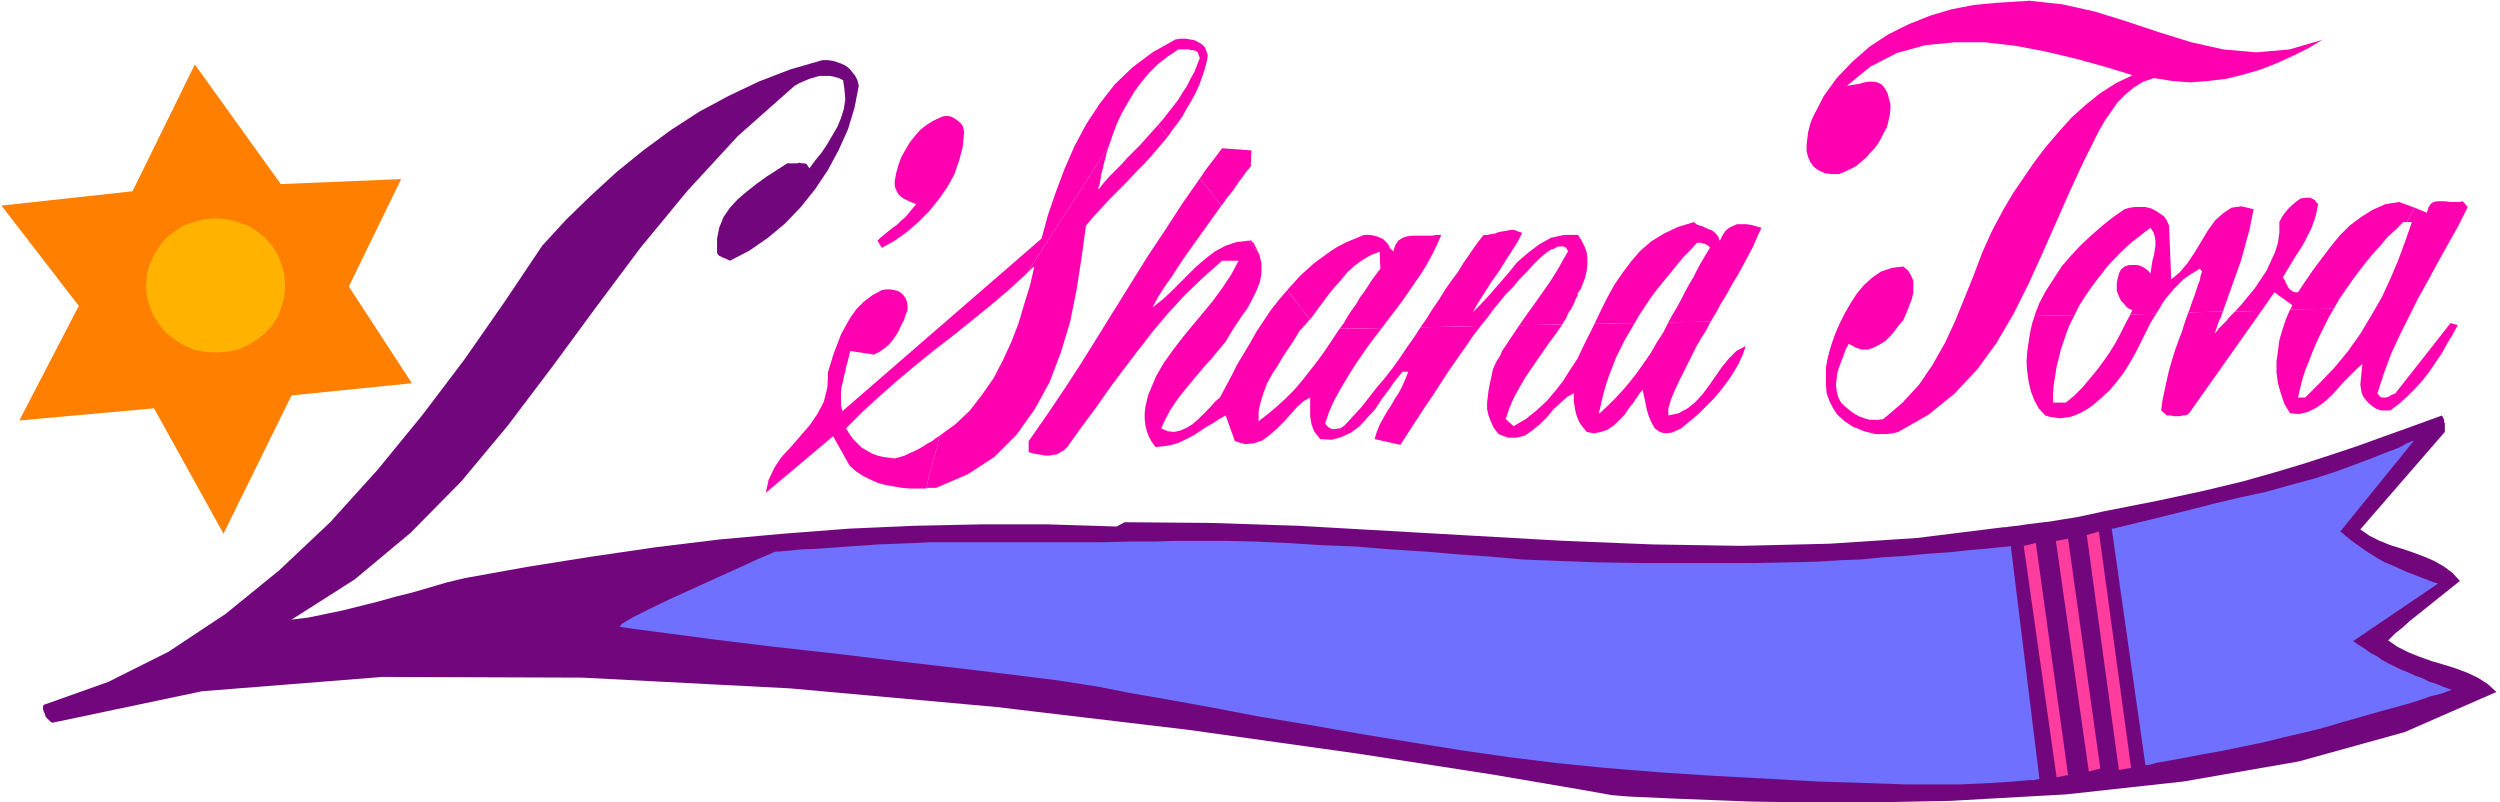 <svg xmlns="http://www.w3.org/2000/svg" fill-rule="evenodd" height="149.333" preserveAspectRatio="none" stroke-linecap="round" viewBox="0 0 3490 1120" width="465.333"><style>.pen1{stroke:none}.brush4{fill:#7070ff}.brush5{fill:#ff00b1}</style><path class="pen1" fill-rule="nonzero" style="fill:#ff8000" d="m2 287 183-20 87-177 120 167 168-7-73 150 88 135-168 17-95 193-97-175-188 17 83-160L2 287z"/><path class="pen1" fill-rule="nonzero" style="fill:#72077d" d="m1199 119-6 31-9 30-13 29-15 28-18 27-20 25-22 23-24 20-26 18-27 14-2-1-2-1-2-1-3-1-2-1-2-1-2-1-2-2-1-2v-20l3-15 6-15 9-13 11-12 13-11 14-11 14-10 14-9 14-9h14l3-1 3 1h4l3 1 2 3 2 3 8-11 9-11 8-12 7-12 7-12 5-12 4-13 2-13-1-13-2-14-6-3-7-2-6-1h-14l-7 2-7 2-7 3-7 3-7 4-79 70-70 76-66 80-62 83-61 83-62 82-65 78-71 72-78 65-88 56 24-3 24-5 24-5 24-6 24-6 25-7 24-6 24-7 24-7 25-6 89-16 88-14 89-13 90-11 89-8 91-7 91-4 93-2h94l96 3 11-6 120 1 123 4 123 7 123 7 124 7 124 5 124 2 123-3 122-8 121-15h3l6-1 10-1 13-2 16-2 17-2 18-3 19-3 19-4 18-4 76-15 65-14 54-13 46-13 40-12 37-12 36-12 36-13 39-14 44-16 1 2 1 2 1 2v3l1 2v12l-118 136 13 9 14 7 15 6 16 5 15 5 16 6 14 6 14 8 12 9 10 11-10 8-10 8-10 8-10 8-10 8-10 8-10 8-10 9-10 8-10 10 13 9 16 8 15 6 17 6 17 5 16 5 16 6 15 7 14 9 12 11-128 56-148 41-161 28-164 18-161 9-149 3-130-2-103-4-67-3-24-2-45-8-123-21-187-29-235-33-269-32-288-26-290-15-279-1-252 20-209 44-3-2-2-2-2-2-2-2-1-3-1-3-1-2-1-3v-3l1-3 90-32 84-42 80-53 75-61 71-67 66-73 63-77 59-78 55-79 53-79 33-36 35-34 36-33 37-30 38-28 40-26 41-22 42-20 44-17 45-13h8l7 1 6 2 6 2 6 3 5 4 4 5 4 5 3 6 2 8z"/><path class="pen1 brush4" fill-rule="nonzero" d="m1082 770-6 3-17 7-26 12-31 14-33 15-33 15-29 14-24 12-15 9-3 4 20 3 46 6 68 9 82 10 90 10 91 11 86 10 74 9 56 7 32 5 25 4 40 8 52 9 61 11 68 13 72 12 74 13 73 12 69 11 63 9 64 8 70 7 74 6 76 5 75 4 72 4 65 2 57 2h77l23-1 20-1 16-1 15-1 11-1 10-1h7l5-1h2l1-1-40-325-4 1-12 1-18 2-24 2-28 3-30 2-31 3-32 2-30 3-28 1-31 2-40 1-48 1h-164l-57-1-55-2-50-2-45-4-43-3-47-4-48-3-49-4-49-2-47-3-45-2-42-1h-68l-30 1h-36l-39 1h-240l-19 1-24 1-27 1-29 2-29 2-27 2-24 1-19 2-12 1h-5z"/><path class="pen1 brush5" fill-rule="nonzero" d="m3243 55-20 12-22 11-22 10-23 9-24 7-24 6-25 3-25 2-26-2-25-4-15 5-13 8-12 10-11 11-9 13-9 13-8 14-7 14-7 14-7 14-19 41-19 43-19 43-20 44-21 42-24 41-27 37-32 34-36 29-42 24-8 2-8 1h-16l-8-2-8-2-7-3-8-3-6-4-6-4-10-9-6-9-5-10-4-11-1-12v-24l2-11 3-12 3-10 5-14 6-14 7-14 8-14 9-14 10-12 11-10 13-9 15-5 16-2 7 6 4 7 3 7v17l-2 8-3 8-3 8-3 7-3 7-6 7-6 8-6 7-7 7-8 5-8 4-8 3h-9l-9-3-9-5-4 7-3 8-3 8-3 8-3 9-1 8-1 9 1 9 2 8 4 8 5 5 5 4 5 4 6 4 6 3 6 2 7 2h12l7-1 27-23 23-25 19-28 17-30 14-30 13-32 13-32 12-32 14-31 16-30 13-22 15-22 15-22 16-21 18-21 18-20 20-18 20-16 22-14 23-11-39-12-40-11-42-10-42-8-43-5h-42l-41 4-40 11-37 19-33 27 5-1 6-1 7-1 6-2 7-1h6l6 1 6 3 4 5 4 7 2 8 2 7v8l-1 8-2 9-2 8-4 7-4 8-4 7-5 7-6 6-6 7-7 6-7 6-8 4-8 4-8 3h-9l-10-1-9-4-7-5-5-7-3-7-2-8v-9l1-8 1-9 2-8 2-7 3-7 15-29 18-25 22-23 24-21 26-17 28-14 30-12 30-9 31-6 31-3 47-3 46 5 45 10 45 14 45 15 45 14 45 10 46 4 46-4 48-14zM1346 184l-2 21-5 19-7 20-10 18-12 17-13 16-15 15-16 14-17 12-18 10-6-10 4-4 6-5 5-4 6-5 6-4 6-6 6-5 5-6 5-6 5-6-5-2-5-2-4-2-4-2-4-3-3-3-2-4-2-4-1-5v-5l2-11 3-11 4-11 6-11 6-10 7-9 8-9 9-7 10-6 11-5 4-1h5l4 1 4 2 3 2 4 3 3 3 2 3 1 4 1 4z"/><path class="pen1 brush4" fill-rule="nonzero" d="m1314 914 14 5-13-4zm1634-176 47 330h4l11-3 17-3 22-4 26-5 28-5 29-6 29-6 28-7 26-6 25-6 27-8 28-8 28-8 26-7 24-7 20-7 16-4 11-4 3-1h-1l-5-2-6-2-9-4-10-3-10-5-11-4-11-5-10-4-8-4-8-4-9-5-7-5-8-4-7-5-6-4-5-3-4-3-2-1-1-1 118-80-1-1-5-1-7-3-8-3-10-4-11-4-11-5-11-5-10-4-9-5-8-5-8-5-7-5-7-5-7-5-5-4-5-4-3-3-3-2 103-127-3 1-7 3-11 6-16 6-20 8-24 9-27 10-31 10-33 9-36 10-37 8-34 8-31 8-28 7-24 6-21 5-16 4-13 3-7 2h-3z"/><path class="pen1" fill-rule="nonzero" d="m2913 746 45 329 17-3-45-330-17 5zm-43 9 46 322 16-4-45-321-16 3zm-45 6 46 324 16-3-45-324-16 4z" style="fill:#ff3d9e"/><path class="pen1" fill-rule="nonzero" style="fill:#ffb300" d="m301 492 16-1 15-3 14-6 13-8 11-9 10-11 8-12 5-14 4-14 1-15-1-16-4-14-5-13-8-13-10-11-11-9-13-8-14-5-15-4-16-1-16 1-15 4-14 5-12 8-12 9-9 11-8 13-6 13-4 14-1 16 1 15 4 14 6 14 8 12 9 11 12 9 12 8 14 6 15 3 16 1z"/><path class="pen1 brush5" fill-rule="nonzero" d="m1533 263 2-5 1-6 1-6 1-6 2-6 1-6 2-6 1-6 2-6 2-6-115 178 1-1 1-1 1-1 1-1 1-1 1-1 1-1 1-1 2-1 1-1-6 26-8 26-8 27-10 26-12 26-13 25-16 23-17 22-20 19-22 16-2 7-1 6-2 7-2 7-2 7-2 8-2 7-2 8-2 8-2 9 1-1h13l44-19 37-24 31-31 25-35 21-38 16-42 13-43 9-45 7-45 6-44 11-13 11-12 11-12 12-12 12-12 12-13 12-12 11-12 11-13 11-13-13-17-9 10-8 9-8 9-9 9-9 9-8 9-9 9-8 8-8 9-7 9z"/><path class="pen1 brush5" fill-rule="nonzero" d="m1641 55-32 18-28 21-25 24-21 27-19 29-16 30-14 32-12 32-11 32-9 33-278 241-2-9v-18l1-8 2-7 1-6 2-7 1-6 2-7 2-8 2-8 33 5 8-4 7-5 6-5 5-6 5-7 4-7 3-7 4-7 2-7 3-7v-6l-1-6-2-5-3-4-3-3-5-3-5-1-5-1h-6l-6 1-13 7-12 9-10 10-8 11-7 12-7 13-5 13-5 13-4 13-4 13-1 22-5 20-9 17-11 16-13 15-13 15-13 14-10 15-8 17-4 18 94-79 23 41 9 8 9 6 10 5 11 5 11 3 11 2 12 2 11 1h23l2-9 2-8 2-8 2-7 2-8 2-7 2-7 2-7 1-6 2-7-6 4-5 4-6 3-6 4-7 4-6 3-7 3-6 3-7 2-7 2-8-1-8-1-8-2-8-3-7-4-7-4-6-6-6-6-5-7-5-8 23-23 24-22 25-22 25-21 26-21 26-20 26-21 26-21 26-22 25-23 115-178 5-15 6-16 7-15 8-14 9-15 10-14 11-13 12-12 14-11 15-10h15l3 1h3l3 1 3 2 1 3 2 5-4 10-4 10-5 9-5 10-6 9-6 10-7 9-7 9-7 9-7 8 13 17 7-10 7-9 7-10 6-11 6-10 6-11 5-11 4-11 4-12 3-12 1-7-2-6-2-5-4-4-5-3-6-3-6-1-6-1h-7l-6 1zm561 355 5-7 3-8 3-8 2-9 1-9v-8l-1-9-3-8-4-8-5-8h-20l-18 4-16 9-16 12-15 13-13 16-13 15-13 15-12 13-11 11 6-11 7-11 7-11 7-11 8-11 7-11 7-11 7-11 7-11 6-12-6-2-5-2h-6l-5 1-5 1-6 1-5 2-6 1-5 1h-5l-10 13-9 13-9 13-8 13-9 12-9 13-8 13-9 13-8 13-9 13 84-2 9-11 8-11 9-11 9-11 10-10 9-11 10-10 9-10 10-10 11-9 2-1 3-2 4-1 3-2 3-1h6l3 1 2 2 2 4-6 10-6 11-6 10-7 11-7 10-7 10-7 10-8 11-7 10-7 10 60-1 2-4 3-4 2-5 2-4 3-4 2-4 2-4 2-5 2-4 2-4zm-456-75v1h-3l15 19-1-2-1-2-1-2-1-2-1-2-1-2-1-2-1-2-2-1-1-2z"/><path class="pen1 brush5" fill-rule="nonzero" d="m1875 595-1 1-3 2h-3l-3 1h-6l-2-1-3-2-2-2-2-3 5-15 6-14 7-13 8-14 8-13 8-13 9-13 9-13 9-12 10-13-59 1-10 15-10 15-10 14-11 14-11 14-11 13-12 12-12 11-13 11-13 10v-14l3-13 4-13 5-13 7-13 8-12 7-12 8-12 8-12 7-12 2-2 1-1 2-2 1-2 2-1 1-2 1-1 2-2 1-2 2-1-32-41-12 14-11 14-10 15-10 15-9 16-9 15-9 15-8 16-8 15-8 15-7 6-7 8-8 8-8 8-8 7-8 5-9 4-9 2-9-1-9-4 6-13 7-13 8-12 9-12 10-12 10-12 10-12 10-11 10-12 10-12 7-12 7-11 8-12 8-11 7-13 6-12 5-13 2-12v-13l-3-13-15-19-17 2-15 5-15 8-13 10-13 11-12 12-12 12-12 12-12 11-13 10 8-15 9-14 10-14 9-14 10-15 10-14 10-14 10-14 10-14 10-14-30-38-25 36-24 37-24 36-23 37-23 37-23 37-23 37-24 37-25 37-25 36v15l6 2 6 1 6 1 5 1h6l5-1 6-1 5-3 5-3 4-4 20-28 20-27 19-27 20-27 20-26 20-26 22-26 23-25 25-24 27-24h23l-10 19-12 18-13 18-14 17-15 18-14 17-13 17-13 18-11 19-8 19-3 7-2 8-2 9-1 8v9l1 9 2 8 3 8 4 7 5 7 12-1 11-2 10-3 10-5 10-5 9-6 9-6 9-5 9-6 9-5 13 36 14 4 12-1 12-4 11-8 10-9 10-10 9-10 9-10 9-8 9-5v26l1 6 1 6 2 5 2 5 4 5 4 5 16 1 14-4 13-6 12-9 11-12 11-12 9-14 10-13 9-13 10-12h8l-4 10-4 9-5 10-6 9-5 9-6 9-5 9-5 9-4 10-3 10 36 8 11-17 11-17 11-17 11-16 11-17 11-17 11-16 12-17 11-16 12-16-84 2-9 14-10 14-10 15-10 14-11 14-11 13-11 14-11 14-12 13-12 13z"/><path class="pen1 brush5" fill-rule="nonzero" d="m1926 350 1 25-6 8-6 8-5 8-6 9-6 8-5 9-6 8-6 9-5 9-6 8 59-1 9-12 10-13 9-12 9-13 9-13 9-13 8-13 7-13 7-14 6-14h-7l-6 1h-28l-7 1-6 2-6 4-4 6-3 9-5-5-1-3-2-3-3-3-3-3-4-2-5-2-4-1-5-1h-9l-12 5-12 5-12 6-11 7-11 8-11 8-10 9-10 9-9 10-9 10 32 41 8-11 9-12 8-11 9-11 9-10 9-11 10-9 11-8 12-7 13-5zm-180-120 1-20-41-3-3 4-3 4-3 4-3 4-4 5-3 4-3 4-3 4-3 5-3 4 30 38 4-5 4-6 5-6 4-5 4-6 4-6 4-5 4-6 5-6 4-5zm654 105-1-4-3-4-3-3-4-3-4-1-4-2-4-2-4-1-5-2-3-3-23 7-19 9-18 11-15 13-13 15-12 16-11 16-10 18-9 18-9 19 56-1 7-12 8-12 8-12 9-12 9-11 9-11 9-11 9-11 10-10 9-10h6l2 1h2l2 1 2 1 1 1 2 1 1 2-6 10-6 10-6 11-5 10-6 10-6 11-5 10-6 11-6 10-6 11 59-1 8-13 7-13 8-13 7-13 8-13 7-13 7-13 7-13 6-14 6-13-7-2-7-2-7-1h-13l-5 2-6 3-5 4-4 6-4 8z"/><path class="pen1 brush5" fill-rule="nonzero" d="m2232 577 3-13 3-13 4-14 4-12 5-13 5-13 6-12 6-12 7-12 7-12-56 1-8 16-8 16-8 17-10 15-10 16-11 14-12 14-14 13-15 12-17 10-11-10 5-15 6-14 7-13 8-14 8-12 9-13 9-13 9-13 9-12 9-13-60 1-4 6-4 6-4 6-4 6-4 6-4 6-3 7-4 6-3 6-3 7-2 10-2 9-2 10-1 9-1 8v9l2 9 3 8 4 9 7 9 13 5h12l12-3 10-7 11-9 10-10 9-11 10-9 9-8 9-5v11l1 6 1 6 1 5 2 6 2 5 3 5 4 5 4 5 10 2 10-2 9-3 9-6 7-7 8-8 6-9 7-9 6-9 6-8 2 9 2 9 2 10 3 10 4 9 4 7 7 5 7 2 10-1 13-6 12-10 12-10 11-11 11-11 10-12 9-12 8-12 7-12 6-13 4-12-13 7-10 10-10 12-9 13-9 13-9 12-10 11-11 9-13 7-14 3v-10l4-13 5-12 6-13 6-12 6-12 6-12 6-12 7-12 7-11 6-12-59 1-7 14-9 14-8 14-9 13-9 13-10 13-10 12-11 12-11 11-12 11zm860-113 1-2 1-3 1-3 1-3 1-3 1-3 2-3 1-3 1-3 1-3-48 1-5 14-4 13-5 13-5 14-4 13-4 14-3 13-3 14-3 14-2 15 8 7h6l3 1h10l3-1h3l3-1 3-2 101-143-37 1-3 3-3 3-3 3-2 3-3 3-3 3-3 3-3 3-2 3-3 3zm-209 98h-17v-12l1-13 2-12 2-13 3-12 3-12 4-12 4-12 5-12 6-12-56 1v2l-1 1v2l-1 1v2l-1 1v1l-3 13-2 13-2 14-1 14 1 14 2 14 3 13 5 13 6 11 9 10 7 2 7 1 7 1 7-1 7-1 6-2 7-3 6-3 5-3 6-4 13-11 12-11 10-12 10-13 8-13 8-14 7-14 7-14 7-14 8-13-36 1-7 13-7 14-7 13-8 13-9 13-9 12-10 12-10 12-11 11-12 10z"/><path class="pen1 brush5" fill-rule="nonzero" d="m3146 292-17-4-14 2-12 8-11 10-10 14-9 15-9 15-10 15-11 13-12 10-3-75-3-7-4-6-6-4-6-4-6-3-8-2h-15l-7 1-7 2-16 11-15 12-15 13-15 14-14 15-13 15-11 17-11 17-9 17-7 18 56-1 7-14 9-14 9-13 10-13 10-13 11-12 12-12 12-11 13-10 13-10 4 6 2 6 1 6v7l-1 6-1 7-2 7-1 6-1 7-1 6-3-4-4-3-5-3-6-2h-12l-6 2-5 4-3 6-2 8-1 5v11l2 5 2 5 2 4 4 4 3 4 4 3 5 2-1 1v1l-1 1v1l-1 1v1l36-1 5-8 4-7 5-7 6-7 5-6 7-7 6-6 7-5 8-5 8-5 3 4-2 6-1 6-2 5-2 6-2 6-2 6-2 5-2 6-2 6-2 5 48-1 5-14 5-14 5-14 5-14 5-14 4-14 4-15 4-14 3-15 3-15zm208 18h6l11-20-22-8-19 3-18 8-16 10-16 12-14 14-13 16-12 16-12 16-11 16-10 15h-4l-3-1-3-2-2-2-2-2-1-3-2-3-1-3-2-3-1-2 6-10 6-10 6-10 6-9 6-10 5-10 5-10 4-11 3-11 2-11-5-6-6-3h-6l-7 1-6 4-6 5-6 6-5 6-4 6-3 6v15l-2 14-4 13-6 13-6 13-8 12-8 12-9 11-9 11-10 11 37-1 18-26 25 18v1l-1 1v1l-1 1v1l-1 1 61-1 8-14 9-13 9-13 9-12 10-13 10-12 10-11 10-12 11-10 11-11z"/><path class="pen1 brush5" fill-rule="nonzero" d="m3438 281-5 1h-12l-7-1h-12l-5 1-4 3-3 5-2 7-17-7-11 20h7l-9 26-10 27-11 26-12 26-15 26-15 25-17 24-19 23-20 21-21 21h-10l3-13 3-12 4-13 5-12 5-13 5-12 6-13 6-12 6-12 7-12-61 1-6 14-5 15-4 14-2 15-2 15v15l2 15 4 14 5 15 8 13 13 1 12-3 12-6 11-8 10-9 9-10 9-10 9-9 8-8 8-7-3 29 1 6 1 6 3 6 4 5 4 4 5 4 5 3 6 2h13l13-10 11-10 11-11 10-11 10-13 8-12 9-13 7-13 8-13 7-13-10-3-77 98-2 1-3 1-3 2-2 1-3 1h-6l-2-1-2-2-2-3 9-28 10-27 12-26 13-26 13-26 14-25 14-26 14-25 14-25 13-26-6-7z"/></svg>
